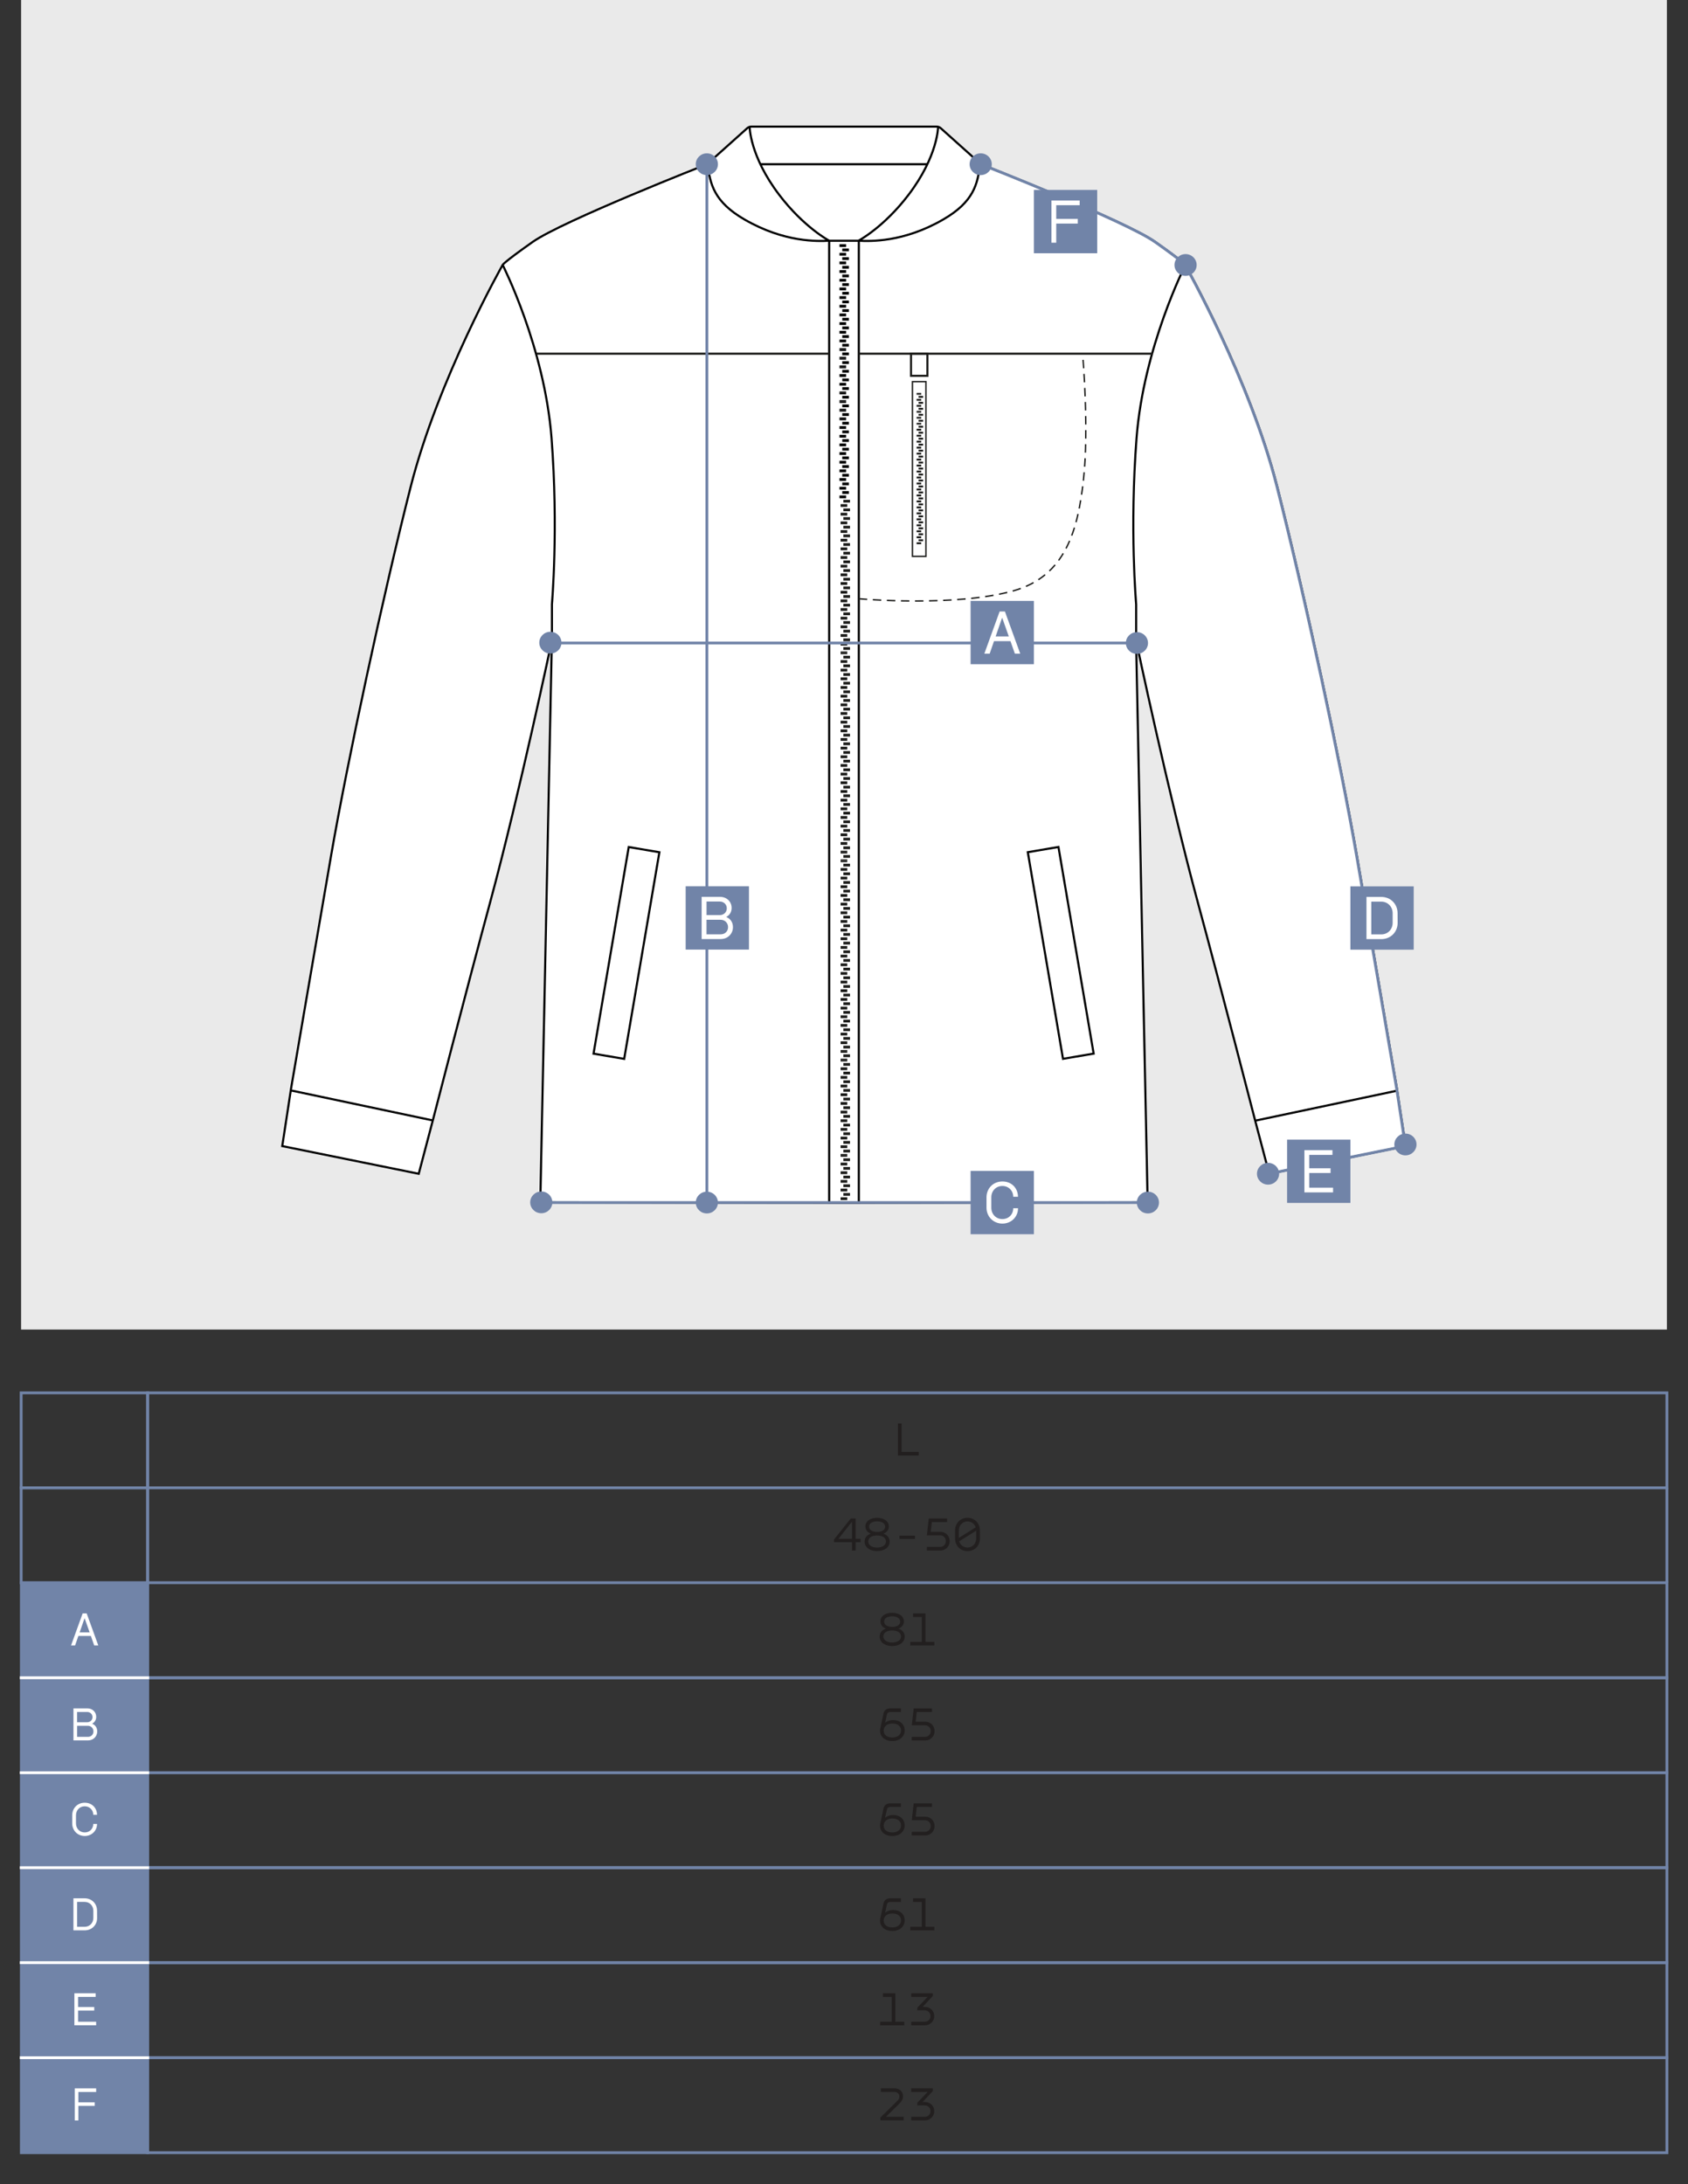 <?xml version="1.0" encoding="UTF-8"?> <svg xmlns="http://www.w3.org/2000/svg" id="_Слой_1" data-name="Слой_1" version="1.1" viewBox="0 0 600 776.25"><rect x="0" y="0" width="600" height="776.25" fill="#333333" stroke="none"/><defs><style> .st0 { fill: #221f1f; } .st1, .st2, .st3, .st4, .st5, .st6, .st7 { stroke-miterlimit: 10; } .st1, .st2, .st4, .st5, .st6 { fill: none; } .st1, .st2, .st7 { stroke-width: .75px; } .st1, .st3, .st6 { stroke: #1d1d1b; } .st2, .st7 { stroke: #000; } .st8, .st3, .st7 { fill: #fff; } .st3, .st6 { stroke-width: .5px; } .st4 { stroke: #fff; } .st5 { stroke: #7184a8; } .st6 { stroke-dasharray: 3 2; } .st9 { fill: #1d1d1b; } .st10 { fill: #7184a8; } .st11 { fill: #eaeaea; } </style></defs><rect class="st11" x="7.5" width="585" height="472.5"></rect><g><g><path class="st7" d="M496.53,386.83s-9.44-55.17-14.25-82.9c-5.79-33.43-18.44-92.29-28.24-130.83-9.79-38.55-32.71-78.93-32.71-78.93,0,0,0-.66-10.63-8.16-10.62-7.5-62.02-27.65-62.02-27.65l-14.3-12.81c-.39-.35-.91-.55-1.44-.55h-65.89c-.53,0-1.04.2-1.44.55l-14.3,12.81s-51.4,20.15-62.02,27.65c-10.63,7.5-10.63,8.16-10.63,8.16,0,0-22.92,40.38-32.71,78.93-9.79,38.54-22.45,97.4-28.24,130.83-4.81,27.73-14.25,82.9-14.25,82.9l-3.13,20.47,48.51,9.84,4.99-18.9s12.35-47.92,20.32-77.31c10.52-38.83,22.01-93.34,22.01-93.34l-4.11,199.71,107.93.21h.02l107.93-.21-4.11-199.71s11.49,54.52,22.01,93.34c7.97,29.39,20.32,77.31,20.32,77.31l4.99,18.9,48.51-9.84-3.13-20.47Z"></path><rect class="st2" x="294.73" y="85.56" width="10.54" height="341.94"></rect><g><polygon points="298.4 99.1 298.4 99.6 298.4 100.09 300.76 100.09 300.76 99.6 300.76 99.1 298.4 99.1"></polygon><rect x="299.39" y="100.64" width="2.36" height=".99"></rect><polygon points="298.4 102.18 298.4 102.67 298.4 103.17 300.76 103.17 300.76 102.67 300.76 102.18 298.4 102.18"></polygon><rect x="299.39" y="103.72" width="2.36" height=".99"></rect><polygon points="298.4 105.26 298.4 105.75 298.4 105.75 298.4 106.25 300.76 106.25 300.76 105.75 300.76 105.75 300.76 105.26 298.4 105.26"></polygon><rect x="299.39" y="106.8" width="2.36" height=".99"></rect><polygon points="298.4 108.34 298.4 108.83 298.4 109.33 300.76 109.33 300.76 108.83 300.76 108.34 298.4 108.34"></polygon><polygon points="298.4 89.86 298.4 90.36 298.4 90.85 300.76 90.85 300.76 90.36 300.76 89.86 298.4 89.86"></polygon><rect x="299.39" y="91.4" width="2.36" height=".99"></rect><polygon points="298.4 92.94 298.4 93.44 298.4 93.93 300.76 93.93 300.76 93.44 300.76 92.94 298.4 92.94"></polygon><rect x="299.39" y="94.48" width="2.36" height=".99"></rect><polygon points="298.4 96.02 298.4 96.52 298.4 96.52 298.4 97.01 300.76 97.01 300.76 96.52 300.76 96.52 300.76 96.02 298.4 96.02"></polygon><rect x="299.39" y="97.56" width="2.36" height=".99"></rect><polygon points="298.4 86.78 298.4 87.28 298.4 87.77 300.76 87.77 300.76 87.28 300.76 86.78 298.4 86.78"></polygon><rect x="299.39" y="88.32" width="2.36" height=".99"></rect><rect x="299.39" y="109.88" width="2.36" height=".99"></rect><polygon points="298.4 111.42 298.4 111.91 298.4 111.91 298.4 112.41 300.76 112.41 300.76 111.91 300.76 111.91 300.76 111.42 298.4 111.42"></polygon><rect x="299.39" y="112.96" width="2.36" height=".99"></rect><polygon points="298.4 114.5 298.4 114.99 298.4 115.49 300.76 115.49 300.76 114.99 300.76 114.5 298.4 114.5"></polygon><rect x="299.39" y="116.04" width="2.36" height=".99"></rect><polygon points="298.4 117.57 298.4 118.07 298.4 118.07 298.4 118.57 300.76 118.57 300.76 118.07 300.76 118.07 300.76 117.57 298.4 117.57"></polygon><rect x="299.39" y="119.12" width="2.36" height=".99"></rect><rect x="298.4" y="120.66" width="2.36" height=".5"></rect><rect x="298.4" y="121.15" width="2.36" height=".5"></rect><rect x="298.4" y="123.73" width="2.36" height=".5"></rect><rect x="299.39" y="122.2" width="2.36" height=".99"></rect><rect x="298.4" y="124.23" width="2.36" height=".5"></rect><rect x="298.4" y="126.81" width="2.36" height=".5"></rect><rect x="299.39" y="125.28" width="2.36" height=".99"></rect><rect x="298.4" y="127.31" width="2.36" height=".5"></rect><rect x="298.4" y="129.89" width="2.36" height=".5"></rect><rect x="299.39" y="128.36" width="2.36" height=".99"></rect><rect x="298.4" y="130.39" width="2.36" height=".5"></rect><rect x="298.4" y="132.97" width="2.36" height=".5"></rect><rect x="299.39" y="131.43" width="2.36" height=".99"></rect><rect x="298.4" y="133.47" width="2.36" height=".5"></rect><rect x="298.4" y="136.05" width="2.36" height=".5"></rect><rect x="299.39" y="134.51" width="2.36" height=".99"></rect><rect x="298.4" y="136.55" width="2.36" height=".5"></rect><rect x="298.4" y="139.13" width="2.36" height=".5"></rect><rect x="299.39" y="137.59" width="2.36" height=".99"></rect><rect x="298.4" y="139.63" width="2.36" height=".5"></rect><rect x="298.4" y="142.21" width="2.36" height=".5"></rect><rect x="299.39" y="140.67" width="2.36" height=".99"></rect><rect x="298.4" y="142.71" width="2.36" height=".5"></rect><rect x="298.4" y="145.29" width="2.36" height=".5"></rect><rect x="299.39" y="143.75" width="2.36" height=".99"></rect><rect x="298.4" y="145.78" width="2.36" height=".5"></rect><rect x="298.4" y="148.37" width="2.36" height=".5"></rect><rect x="299.39" y="146.83" width="2.36" height=".99"></rect><rect x="298.4" y="148.86" width="2.36" height=".5"></rect><rect x="298.4" y="151.45" width="2.36" height=".5"></rect><rect x="299.39" y="149.91" width="2.36" height=".99"></rect><rect x="298.4" y="151.94" width="2.36" height=".5"></rect><rect x="298.4" y="154.53" width="2.36" height=".5"></rect><rect x="299.39" y="152.99" width="2.36" height=".99"></rect><rect x="298.4" y="155.02" width="2.36" height=".5"></rect><rect x="299.39" y="156.07" width="2.36" height=".99"></rect><polygon points="298.4 157.61 298.4 158.1 298.4 158.1 298.4 158.6 300.76 158.6 300.76 158.1 300.76 158.1 300.76 157.61 298.4 157.61"></polygon><rect x="299.39" y="159.15" width="2.36" height=".99"></rect><polygon points="298.4 160.68 298.4 161.18 298.4 161.68 300.76 161.68 300.76 161.18 300.76 160.68 298.4 160.68"></polygon><rect x="299.39" y="162.22" width="2.36" height=".99"></rect><polygon points="298.4 163.76 298.4 164.26 298.4 164.26 298.4 164.76 300.76 164.76 300.76 164.26 300.76 164.26 300.76 163.76 298.4 163.76"></polygon><rect x="299.39" y="165.3" width="2.36" height=".99"></rect><polygon points="298.4 166.84 298.4 167.34 298.4 167.84 300.76 167.84 300.76 167.34 300.76 166.84 298.4 166.84"></polygon><rect x="299.39" y="168.39" width="2.36" height=".99"></rect><polygon points="298.4 169.92 298.4 170.42 298.4 170.92 300.76 170.92 300.76 170.42 300.76 169.92 298.4 169.92"></polygon><rect x="299.39" y="171.47" width="2.36" height=".99"></rect><polygon points="298.4 173 298.4 173.5 298.4 173.99 300.76 173.99 300.76 173.5 300.76 173 298.4 173"></polygon><rect x="299.39" y="174.54" width="2.36" height=".99"></rect><polygon points="298.4 176.08 298.4 176.58 298.4 177.07 300.76 177.07 300.76 176.58 300.76 176.08 298.4 176.08"></polygon></g><g><rect class="st9" x="299.78" y="177.62" width="2.36" height=".99"></rect><polygon class="st9" points="298.79 179.16 298.79 179.66 298.79 180.15 301.15 180.15 301.15 179.66 301.15 179.16 298.79 179.16"></polygon><rect class="st9" x="299.78" y="180.7" width="2.36" height=".99"></rect><polygon class="st9" points="298.79 182.24 298.79 182.74 298.79 182.74 298.79 183.23 301.15 183.23 301.15 182.74 301.15 182.74 301.15 182.24 298.79 182.24"></polygon><rect class="st9" x="299.78" y="183.78" width="2.36" height=".99"></rect><polygon class="st9" points="298.79 185.32 298.79 185.82 298.79 186.31 301.15 186.31 301.15 185.82 301.15 185.32 298.79 185.32"></polygon><rect class="st9" x="299.78" y="186.86" width="2.36" height=".99"></rect><polygon class="st9" points="298.79 188.4 298.79 188.9 298.79 188.9 298.79 189.39 301.15 189.39 301.15 188.9 301.15 188.9 301.15 188.4 298.79 188.4"></polygon><rect class="st9" x="299.78" y="189.94" width="2.36" height=".99"></rect><polygon class="st9" points="298.79 191.48 298.79 191.97 298.79 192.47 301.15 192.47 301.15 191.97 301.15 191.48 298.79 191.48"></polygon><rect class="st9" x="299.78" y="193.02" width="2.36" height=".99"></rect><polygon class="st9" points="298.79 194.56 298.79 195.05 298.79 195.05 298.79 195.55 301.15 195.55 301.15 195.05 301.15 195.05 301.15 194.56 298.79 194.56"></polygon><rect class="st9" x="299.78" y="196.1" width="2.36" height=".99"></rect><polygon class="st9" points="298.79 197.64 298.79 198.13 298.79 198.63 301.15 198.63 301.15 198.13 301.15 197.64 298.79 197.64"></polygon><rect class="st9" x="299.78" y="199.18" width="2.36" height=".99"></rect><polygon class="st9" points="298.79 200.72 298.79 201.21 298.79 201.71 301.15 201.71 301.15 201.21 301.15 200.72 298.79 200.72"></polygon><rect class="st9" x="299.78" y="202.26" width="2.36" height=".99"></rect><polygon class="st9" points="298.79 203.8 298.79 204.29 298.79 204.79 301.15 204.79 301.15 204.29 301.15 203.8 298.79 203.8"></polygon><rect class="st9" x="299.78" y="205.34" width="2.36" height=".99"></rect><polygon class="st9" points="298.79 206.88 298.79 207.37 298.79 207.87 301.15 207.87 301.15 207.37 301.15 206.88 298.79 206.88"></polygon><rect class="st9" x="299.78" y="208.42" width="2.36" height=".99"></rect><polygon class="st9" points="298.79 209.96 298.79 210.45 298.79 210.45 298.79 210.95 301.15 210.95 301.15 210.45 301.15 210.45 301.15 209.96 298.79 209.96"></polygon><rect class="st9" x="299.78" y="211.5" width="2.36" height=".99"></rect><polygon class="st9" points="298.79 213.03 298.79 213.53 298.79 214.03 301.15 214.03 301.15 213.53 301.15 213.03 298.79 213.03"></polygon><polygon class="st9" points="298.79 216.11 298.79 216.61 298.79 217.11 301.15 217.11 301.15 216.61 301.15 216.11 298.79 216.11"></polygon><polygon class="st9" points="298.79 219.19 298.79 219.69 298.79 220.19 301.15 220.19 301.15 219.69 301.15 219.19 298.79 219.19"></polygon><rect class="st9" x="299.78" y="214.57" width="2.36" height=".99"></rect><rect class="st9" x="299.78" y="217.65" width="2.36" height=".99"></rect><rect class="st9" x="299.78" y="220.73" width="2.36" height=".99"></rect><polygon class="st9" points="298.79 222.27 298.79 222.77 298.79 223.26 301.15 223.26 301.15 222.77 301.15 222.27 298.79 222.27"></polygon><rect class="st9" x="299.78" y="223.81" width="2.36" height=".99"></rect><polygon class="st9" points="298.79 225.35 298.79 225.85 298.79 226.34 301.15 226.34 301.15 225.85 301.15 225.35 298.79 225.35"></polygon><rect class="st9" x="298.79" y="228.43" width="2.36" height=".5"></rect><rect class="st9" x="299.78" y="226.89" width="2.36" height=".99"></rect><rect class="st9" x="298.79" y="228.93" width="2.36" height=".5"></rect><rect class="st9" x="298.79" y="231.51" width="2.36" height=".5"></rect><rect class="st9" x="299.78" y="229.97" width="2.36" height=".99"></rect><rect class="st9" x="298.79" y="232" width="2.36" height=".5"></rect><rect class="st9" x="299.78" y="233.05" width="2.36" height=".99"></rect><polygon class="st9" points="298.79 234.59 298.79 235.08 298.79 235.08 298.79 235.58 301.15 235.58 301.15 235.08 301.15 235.08 301.15 234.59 298.79 234.59"></polygon><rect class="st9" x="299.78" y="236.13" width="2.36" height=".99"></rect><polygon class="st9" points="298.79 237.67 298.79 238.16 298.79 238.66 301.15 238.66 301.15 238.16 301.15 237.67 298.79 237.67"></polygon><rect class="st9" x="299.78" y="239.21" width="2.36" height=".99"></rect><polygon class="st9" points="298.79 240.75 298.79 241.24 298.79 241.24 298.79 241.74 301.15 241.74 301.15 241.24 301.15 241.24 301.15 240.75 298.79 240.75"></polygon><rect class="st9" x="299.78" y="242.29" width="2.36" height=".99"></rect><polygon class="st9" points="298.79 243.83 298.79 244.32 298.79 244.82 301.15 244.82 301.15 244.32 301.15 243.83 298.79 243.83"></polygon><rect class="st9" x="299.78" y="245.37" width="2.36" height=".99"></rect><polygon class="st9" points="298.79 246.91 298.79 247.4 298.79 247.9 301.15 247.9 301.15 247.4 301.15 246.91 298.79 246.91"></polygon><rect class="st9" x="299.78" y="248.45" width="2.36" height=".99"></rect><polygon class="st9" points="298.79 249.99 298.79 250.48 298.79 250.98 301.15 250.98 301.15 250.48 301.15 249.99 298.79 249.99"></polygon><rect class="st9" x="299.78" y="251.53" width="2.36" height=".99"></rect><polygon class="st9" points="298.79 253.06 298.79 253.56 298.79 254.06 301.15 254.06 301.15 253.56 301.15 253.06 298.79 253.06"></polygon></g><g><rect class="st9" x="299.78" y="254.61" width="2.36" height=".99"></rect><polygon class="st9" points="298.79 256.14 298.79 256.64 298.79 256.64 298.79 257.14 301.15 257.14 301.15 256.64 301.15 256.64 301.15 256.14 298.79 256.14"></polygon><rect class="st9" x="299.78" y="257.69" width="2.36" height=".99"></rect><polygon class="st9" points="298.79 259.22 298.79 259.72 298.79 260.22 301.15 260.22 301.15 259.72 301.15 259.22 298.79 259.22"></polygon><rect class="st9" x="299.78" y="260.77" width="2.36" height=".99"></rect><polygon class="st9" points="298.79 262.3 298.79 262.8 298.79 262.8 298.79 263.29 301.15 263.29 301.15 262.8 301.15 262.8 301.15 262.3 298.79 262.3"></polygon><rect class="st9" x="299.78" y="263.84" width="2.36" height=".99"></rect><polygon class="st9" points="298.79 265.38 298.79 265.88 298.79 266.37 301.15 266.37 301.15 265.88 301.15 265.38 298.79 265.38"></polygon><rect class="st9" x="299.78" y="266.92" width="2.36" height=".99"></rect><polygon class="st9" points="298.79 268.46 298.79 268.96 298.79 268.96 298.79 269.45 301.15 269.45 301.15 268.96 301.15 268.96 301.15 268.46 298.79 268.46"></polygon><rect class="st9" x="299.78" y="270" width="2.36" height=".99"></rect><polygon class="st9" points="298.79 271.54 298.79 272.04 298.79 272.53 301.15 272.53 301.15 272.04 301.15 271.54 298.79 271.54"></polygon><rect class="st9" x="299.78" y="273.08" width="2.36" height=".99"></rect><polygon class="st9" points="298.79 274.62 298.79 275.12 298.79 275.61 301.15 275.61 301.15 275.12 301.15 274.62 298.79 274.62"></polygon><rect class="st9" x="299.78" y="276.16" width="2.36" height=".99"></rect><polygon class="st9" points="298.79 277.7 298.79 278.2 298.79 278.69 301.15 278.69 301.15 278.2 301.15 277.7 298.79 277.7"></polygon><rect class="st9" x="299.78" y="279.24" width="2.36" height=".99"></rect><polygon class="st9" points="298.79 280.78 298.79 281.28 298.79 281.77 301.15 281.77 301.15 281.28 301.15 280.78 298.79 280.78"></polygon><rect class="st9" x="299.78" y="282.32" width="2.36" height=".99"></rect><polygon class="st9" points="298.79 283.86 298.79 284.35 298.79 284.35 298.79 284.85 301.15 284.85 301.15 284.35 301.15 284.35 301.15 283.86 298.79 283.86"></polygon><rect class="st9" x="299.78" y="285.4" width="2.36" height=".99"></rect><polygon class="st9" points="298.79 286.94 298.79 287.43 298.79 287.93 301.15 287.93 301.15 287.43 301.15 286.94 298.79 286.94"></polygon><polygon class="st9" points="298.79 290.02 298.79 290.51 298.79 291.01 301.15 291.01 301.15 290.51 301.15 290.02 298.79 290.02"></polygon><polygon class="st9" points="298.79 293.1 298.79 293.59 298.79 294.09 301.15 294.09 301.15 293.59 301.15 293.1 298.79 293.1"></polygon><rect class="st9" x="299.78" y="288.48" width="2.36" height=".99"></rect><rect class="st9" x="299.78" y="291.56" width="2.36" height=".99"></rect><rect class="st9" x="299.78" y="294.64" width="2.36" height=".99"></rect><polygon class="st9" points="298.79 296.17 298.79 296.67 298.79 297.17 301.15 297.17 301.15 296.67 301.15 296.17 298.79 296.17"></polygon><rect class="st9" x="299.78" y="297.72" width="2.36" height=".99"></rect><polygon class="st9" points="298.79 299.25 298.79 299.75 298.79 300.25 301.15 300.25 301.15 299.75 301.15 299.25 298.79 299.25"></polygon><rect class="st9" x="298.79" y="302.33" width="2.36" height=".5"></rect><rect class="st9" x="299.78" y="300.8" width="2.36" height=".99"></rect><rect class="st9" x="298.79" y="302.83" width="2.36" height=".5"></rect><rect class="st9" x="298.79" y="305.41" width="2.36" height=".5"></rect><rect class="st9" x="299.78" y="303.87" width="2.36" height=".99"></rect><rect class="st9" x="298.79" y="305.91" width="2.36" height=".5"></rect><rect class="st9" x="299.78" y="306.95" width="2.36" height=".99"></rect><polygon class="st9" points="298.79 308.49 298.79 308.99 298.79 308.99 298.79 309.48 301.15 309.48 301.15 308.99 301.15 308.99 301.15 308.49 298.79 308.49"></polygon><rect class="st9" x="299.78" y="310.03" width="2.36" height=".99"></rect><polygon class="st9" points="298.79 311.57 298.79 312.07 298.79 312.56 301.15 312.56 301.15 312.07 301.15 311.57 298.79 311.57"></polygon><rect class="st9" x="299.78" y="313.11" width="2.36" height=".99"></rect><polygon class="st9" points="298.79 314.65 298.79 315.15 298.79 315.15 298.79 315.64 301.15 315.64 301.15 315.15 301.15 315.15 301.15 314.65 298.79 314.65"></polygon><rect class="st9" x="299.78" y="316.19" width="2.36" height=".99"></rect><polygon class="st9" points="298.79 317.73 298.79 318.23 298.79 318.72 301.15 318.72 301.15 318.23 301.15 317.73 298.79 317.73"></polygon><rect class="st9" x="299.78" y="319.27" width="2.36" height=".99"></rect><polygon class="st9" points="298.79 320.81 298.79 321.31 298.79 321.8 301.15 321.8 301.15 321.31 301.15 320.81 298.79 320.81"></polygon><rect class="st9" x="299.78" y="322.35" width="2.36" height=".99"></rect><polygon class="st9" points="298.79 323.89 298.79 324.38 298.79 324.88 301.15 324.88 301.15 324.38 301.15 323.89 298.79 323.89"></polygon><rect class="st9" x="299.78" y="325.43" width="2.36" height=".99"></rect><polygon class="st9" points="298.79 326.97 298.79 327.46 298.79 327.96 301.15 327.96 301.15 327.46 301.15 326.97 298.79 326.97"></polygon></g><g><rect class="st9" x="299.78" y="328.51" width="2.36" height=".99"></rect><polygon class="st9" points="298.79 330.05 298.79 330.54 298.79 331.04 301.15 331.04 301.15 330.54 301.15 330.05 298.79 330.05"></polygon><rect class="st9" x="299.78" y="331.59" width="2.36" height=".99"></rect><polygon class="st9" points="298.79 333.13 298.79 333.62 298.79 333.62 298.79 334.12 301.15 334.12 301.15 333.62 301.15 333.62 301.15 333.13 298.79 333.13"></polygon><rect class="st9" x="299.78" y="334.67" width="2.36" height=".99"></rect><polygon class="st9" points="298.79 336.21 298.79 336.7 298.79 337.2 301.15 337.2 301.15 336.7 301.15 336.21 298.79 336.21"></polygon><rect class="st9" x="299.78" y="337.75" width="2.36" height=".99"></rect><polygon class="st9" points="298.79 339.29 298.79 339.78 298.79 339.78 298.79 340.28 301.15 340.28 301.15 339.78 301.15 339.78 301.15 339.29 298.79 339.29"></polygon><rect class="st9" x="299.78" y="340.83" width="2.36" height=".99"></rect><polygon class="st9" points="298.79 342.37 298.79 342.86 298.79 343.36 301.15 343.36 301.15 342.86 301.15 342.37 298.79 342.37"></polygon><rect class="st9" x="299.78" y="343.91" width="2.36" height=".99"></rect><polygon class="st9" points="298.79 345.44 298.79 345.94 298.79 346.44 301.15 346.44 301.15 345.94 301.15 345.44 298.79 345.44"></polygon><rect class="st9" x="299.78" y="346.99" width="2.36" height=".99"></rect><polygon class="st9" points="298.79 348.52 298.79 349.02 298.79 349.52 301.15 349.52 301.15 349.02 301.15 348.52 298.79 348.52"></polygon><rect class="st9" x="299.78" y="350.07" width="2.36" height=".99"></rect><polygon class="st9" points="298.79 351.6 298.79 352.1 298.79 352.6 301.15 352.6 301.15 352.1 301.15 351.6 298.79 351.6"></polygon><rect class="st9" x="299.78" y="353.14" width="2.36" height=".99"></rect><polygon class="st9" points="298.79 354.68 298.79 355.18 298.79 355.18 298.79 355.67 301.15 355.67 301.15 355.18 301.15 355.18 301.15 354.68 298.79 354.68"></polygon><rect class="st9" x="299.78" y="356.22" width="2.36" height=".99"></rect><polygon class="st9" points="298.79 357.76 298.79 358.26 298.79 358.75 301.15 358.75 301.15 358.26 301.15 357.76 298.79 357.76"></polygon><polygon class="st9" points="298.79 360.84 298.79 361.34 298.79 361.83 301.15 361.83 301.15 361.34 301.15 360.84 298.79 360.84"></polygon><polygon class="st9" points="298.79 363.92 298.79 364.42 298.79 364.91 301.15 364.91 301.15 364.42 301.15 363.92 298.79 363.92"></polygon><rect class="st9" x="299.78" y="359.3" width="2.36" height=".99"></rect><rect class="st9" x="299.78" y="362.38" width="2.36" height=".99"></rect><rect class="st9" x="299.78" y="365.46" width="2.36" height=".99"></rect><polygon class="st9" points="298.79 367 298.79 367.49 298.79 367.99 301.15 367.99 301.15 367.49 301.15 367 298.79 367"></polygon><rect class="st9" x="299.78" y="368.54" width="2.36" height=".99"></rect><polygon class="st9" points="298.79 370.08 298.79 370.57 298.79 371.07 301.15 371.07 301.15 370.57 301.15 370.08 298.79 370.08"></polygon><rect class="st9" x="298.79" y="373.16" width="2.36" height=".5"></rect><rect class="st9" x="299.78" y="371.62" width="2.36" height=".99"></rect><rect class="st9" x="298.79" y="373.65" width="2.36" height=".5"></rect><rect class="st9" x="298.79" y="376.24" width="2.36" height=".5"></rect><rect class="st9" x="299.78" y="374.7" width="2.36" height=".99"></rect><rect class="st9" x="298.79" y="376.73" width="2.36" height=".5"></rect><rect class="st9" x="299.78" y="377.78" width="2.36" height=".99"></rect><polygon class="st9" points="298.79 379.32 298.79 379.81 298.79 379.81 298.79 380.31 301.15 380.31 301.15 379.81 301.15 379.81 301.15 379.32 298.79 379.32"></polygon><rect class="st9" x="299.78" y="380.86" width="2.36" height=".99"></rect><polygon class="st9" points="298.79 382.39 298.79 382.89 298.79 383.39 301.15 383.39 301.15 382.89 301.15 382.39 298.79 382.39"></polygon><rect class="st9" x="299.78" y="383.93" width="2.36" height=".99"></rect><polygon class="st9" points="298.79 385.47 298.79 385.97 298.79 385.97 298.79 386.47 301.15 386.47 301.15 385.97 301.15 385.97 301.15 385.47 298.79 385.47"></polygon><rect class="st9" x="299.78" y="387.01" width="2.36" height=".99"></rect><polygon class="st9" points="298.79 388.55 298.79 389.05 298.79 389.55 301.15 389.55 301.15 389.05 301.15 388.55 298.79 388.55"></polygon><rect class="st9" x="299.78" y="390.1" width="2.36" height=".99"></rect><polygon class="st9" points="298.79 391.63 298.79 392.13 298.79 392.63 301.15 392.63 301.15 392.13 301.15 391.63 298.79 391.63"></polygon><rect class="st9" x="299.78" y="393.18" width="2.36" height=".99"></rect><polygon class="st9" points="298.79 394.71 298.79 395.21 298.79 395.71 301.15 395.71 301.15 395.21 301.15 394.71 298.79 394.71"></polygon><rect class="st9" x="299.78" y="396.25" width="2.36" height=".99"></rect><polygon class="st9" points="298.79 397.79 298.79 398.29 298.79 398.78 301.15 398.78 301.15 398.29 301.15 397.79 298.79 397.79"></polygon><rect class="st9" x="299.78" y="399.33" width="2.36" height=".99"></rect><polygon class="st9" points="298.79 400.87 298.79 401.37 298.79 401.86 301.15 401.86 301.15 401.37 301.15 400.87 298.79 400.87"></polygon><rect class="st9" x="299.78" y="402.41" width="2.36" height=".99"></rect><polygon class="st9" points="298.79 403.95 298.79 404.44 298.79 404.94 301.15 404.94 301.15 404.44 301.15 403.95 298.79 403.95"></polygon><rect class="st9" x="298.79" y="407.03" width="2.36" height=".5"></rect><rect class="st9" x="299.78" y="405.49" width="2.36" height=".99"></rect><rect class="st9" x="298.79" y="407.52" width="2.36" height=".5"></rect><rect class="st9" x="298.79" y="410.11" width="2.36" height=".5"></rect><rect class="st9" x="299.78" y="408.57" width="2.36" height=".99"></rect><rect class="st9" x="298.79" y="410.6" width="2.36" height=".5"></rect><rect class="st9" x="299.78" y="411.65" width="2.36" height=".99"></rect><polygon class="st9" points="298.79 413.19 298.79 413.68 298.79 413.68 298.79 414.18 301.15 414.18 301.15 413.68 301.15 413.68 301.15 413.19 298.79 413.19"></polygon><rect class="st9" x="299.78" y="414.73" width="2.36" height=".99"></rect><polygon class="st9" points="298.79 416.27 298.79 416.76 298.79 417.26 301.15 417.26 301.15 416.76 301.15 416.27 298.79 416.27"></polygon><rect class="st9" x="299.78" y="417.81" width="2.36" height=".99"></rect><polygon class="st9" points="298.79 419.34 298.79 419.84 298.79 419.84 298.79 420.34 301.15 420.34 301.15 419.84 301.15 419.84 301.15 419.34 298.79 419.34"></polygon><rect class="st9" x="299.78" y="420.89" width="2.36" height=".99"></rect><polygon class="st9" points="298.79 422.43 298.79 422.92 298.79 423.42 301.15 423.42 301.15 422.92 301.15 422.43 298.79 422.43"></polygon><rect class="st9" x="299.78" y="423.97" width="2.36" height=".99"></rect><polygon class="st9" points="298.79 425.5 298.79 426 298.79 426.5 301.15 426.5 301.15 426 301.15 425.5 298.79 425.5"></polygon></g><rect class="st3" x="324.33" y="135.64" width="4.8" height="62.08"></rect><g><rect class="st9" x="325.81" y="139.63" width="1.63" height=".34"></rect><rect class="st9" x="325.81" y="139.98" width="1.63" height=".34"></rect><rect class="st9" x="325.81" y="141.76" width="1.63" height=".34"></rect><rect class="st9" x="326.5" y="140.7" width="1.63" height=".68"></rect><rect class="st9" x="325.81" y="142.1" width="1.63" height=".34"></rect><rect class="st9" x="325.81" y="143.88" width="1.63" height=".34"></rect><rect class="st9" x="326.5" y="142.82" width="1.63" height=".68"></rect><rect class="st9" x="325.81" y="144.22" width="1.63" height=".34"></rect><rect class="st9" x="325.81" y="146" width="1.63" height=".34"></rect><rect class="st9" x="326.5" y="144.94" width="1.63" height=".68"></rect><rect class="st9" x="325.81" y="146.35" width="1.63" height=".34"></rect><rect class="st9" x="325.81" y="148.13" width="1.63" height=".34"></rect><rect class="st9" x="326.5" y="147.07" width="1.63" height=".68"></rect><rect class="st9" x="325.81" y="148.47" width="1.63" height=".34"></rect><rect class="st9" x="325.81" y="150.25" width="1.63" height=".34"></rect><rect class="st9" x="326.5" y="149.19" width="1.63" height=".68"></rect><rect class="st9" x="325.81" y="150.59" width="1.63" height=".34"></rect><rect class="st9" x="326.5" y="151.31" width="1.63" height=".68"></rect><polygon class="st9" points="325.81 152.37 325.81 152.72 325.81 153.06 327.44 153.06 327.44 152.72 327.44 152.37 325.81 152.37"></polygon><rect class="st9" x="326.5" y="153.44" width="1.63" height=".68"></rect><polygon class="st9" points="325.81 154.5 325.81 154.84 325.81 155.18 327.44 155.18 327.44 154.84 327.44 154.5 325.81 154.5"></polygon><rect class="st9" x="326.5" y="155.56" width="1.63" height=".68"></rect><polygon class="st9" points="325.81 156.62 325.81 156.96 325.81 157.3 327.44 157.3 327.44 156.96 327.44 156.62 325.81 156.62"></polygon><rect class="st9" x="326.5" y="157.68" width="1.63" height=".68"></rect><polygon class="st9" points="325.81 158.74 325.81 159.09 325.81 159.43 327.44 159.43 327.44 159.09 327.44 158.74 325.81 158.74"></polygon><rect class="st9" x="326.5" y="159.81" width="1.63" height=".68"></rect><polygon class="st9" points="325.81 160.87 325.81 161.21 325.81 161.55 327.44 161.55 327.44 161.21 327.44 160.87 325.81 160.87"></polygon><rect class="st9" x="326.5" y="161.93" width="1.63" height=".68"></rect><polygon class="st9" points="325.81 162.99 325.81 163.33 325.81 163.67 327.44 163.67 327.44 163.33 327.44 162.99 325.81 162.99"></polygon><rect class="st9" x="326.5" y="164.05" width="1.63" height=".68"></rect><polygon class="st9" points="325.81 165.11 325.81 165.46 325.81 165.8 327.44 165.8 327.44 165.46 327.44 165.11 325.81 165.11"></polygon><rect class="st9" x="326.5" y="166.18" width="1.63" height=".68"></rect><rect class="st9" x="326.5" y="168.3" width="1.63" height=".68"></rect><rect class="st9" x="326.5" y="170.42" width="1.63" height=".68"></rect><polygon class="st9" points="325.81 171.48 325.81 171.82 325.81 172.17 327.44 172.17 327.44 171.82 327.44 171.48 325.81 171.48"></polygon><polygon class="st9" points="325.81 169.36 325.81 169.7 325.81 170.04 327.44 170.04 327.44 169.7 327.44 169.36 325.81 169.36"></polygon><polygon class="st9" points="325.81 167.24 325.81 167.58 325.81 167.92 327.44 167.92 327.44 167.58 327.44 167.24 325.81 167.24"></polygon><rect class="st9" x="326.5" y="172.55" width="1.63" height=".68"></rect><polygon class="st9" points="325.81 173.61 325.81 173.95 325.81 174.29 327.44 174.29 327.44 173.95 327.44 173.61 325.81 173.61"></polygon><rect class="st9" x="326.5" y="174.67" width="1.63" height=".68"></rect><polygon class="st9" points="325.81 175.73 325.81 176.07 325.81 176.07 325.81 176.41 327.44 176.41 327.44 176.07 327.44 176.07 327.44 175.73 325.81 175.73"></polygon><rect class="st9" x="326.5" y="176.79" width="1.63" height=".68"></rect><polygon class="st9" points="325.81 177.85 325.81 178.19 325.81 178.54 327.44 178.54 327.44 178.19 327.44 177.85 325.81 177.85"></polygon><rect class="st9" x="326.5" y="178.91" width="1.63" height=".68"></rect><polygon class="st9" points="325.81 179.98 325.81 180.32 325.81 180.66 327.44 180.66 327.44 180.32 327.44 179.98 325.81 179.98"></polygon><rect class="st9" x="326.5" y="181.04" width="1.63" height=".68"></rect><polygon class="st9" points="325.81 182.1 325.81 182.44 325.81 182.78 327.44 182.78 327.44 182.44 327.44 182.1 325.81 182.1"></polygon><rect class="st9" x="326.5" y="183.16" width="1.63" height=".68"></rect><polygon class="st9" points="325.81 184.22 325.81 184.56 325.81 184.56 325.81 184.91 327.44 184.91 327.44 184.56 327.44 184.56 327.44 184.22 325.81 184.22"></polygon><rect class="st9" x="326.5" y="185.28" width="1.63" height=".68"></rect><polygon class="st9" points="325.81 186.35 325.81 186.69 325.81 187.03 327.44 187.03 327.44 186.69 327.44 186.35 325.81 186.35"></polygon><rect class="st9" x="326.5" y="187.41" width="1.63" height=".68"></rect><polygon class="st9" points="325.81 188.47 325.81 188.81 325.81 189.15 327.44 189.15 327.44 188.81 327.44 188.47 325.81 188.47"></polygon><rect class="st9" x="326.5" y="189.53" width="1.63" height=".68"></rect><polygon class="st9" points="325.81 190.59 325.81 190.93 325.81 191.28 327.44 191.28 327.44 190.93 327.44 190.59 325.81 190.59"></polygon><rect class="st9" x="326.5" y="191.66" width="1.63" height=".68"></rect><polygon class="st9" points="325.81 192.72 325.81 193.06 325.81 193.4 327.44 193.4 327.44 193.06 327.44 192.72 325.81 192.72"></polygon></g><path class="st2" d="M178.68,94.17s14.86,29.18,17.36,61.48c2.5,32.3.14,59.11.14,59.11v12.82"></path><path class="st2" d="M421.35,94.17s-14.86,29.18-17.36,61.48c-2.5,32.3-.14,59.11-.14,59.11v12.82"></path><line class="st1" x1="190.72" y1="125.7" x2="294.73" y2="125.7"></line><line class="st1" x1="305.26" y1="125.7" x2="409.71" y2="125.7"></line><rect class="st1" x="323.82" y="125.7" width="5.83" height="7.86"></rect><line class="st2" x1="103.69" y1="387.58" x2="154.05" y2="398.23"></line><line class="st2" x1="496.73" y1="387.58" x2="446.36" y2="398.23"></line><path class="st6" d="M305.26,212.78s33.99,3.08,55.02-2.83c18.6-5.23,22.86-21.84,24.82-39.25,2.06-18.28-.27-44.75-.27-44.75"></path><path class="st2" d="M266.45,45s0,10.41,10.51,24.23c8.8,11.57,17.78,16.32,17.78,16.32-4.01.2-15.9.68-30.13-7.56-10.74-6.22-12.23-12.51-13.07-19.64"></path><path class="st2" d="M333.45,45s0,10.41-10.51,24.23c-8.8,11.57-17.78,16.32-17.78,16.32,4.01.2,15.9.68,30.13-7.56,10.74-6.22,12.23-12.51,13.07-19.64"></path><rect class="st2" x="217.14" y="301.42" width="11.05" height="74.49" transform="translate(60.06 -32.59) rotate(9.67)"></rect><rect class="st2" x="371.5" y="301.42" width="11.05" height="74.49" transform="translate(805.59 609.17) rotate(170.33)"></rect><line class="st2" x1="270.19" y1="58.36" x2="329.72" y2="58.36"></line></g><path class="st5" d="M451.05,417.13l48.51-9.84-3.13-20.47s-9.44-55.17-14.25-82.9c-5.79-33.43-18.44-92.29-28.24-130.83-9.79-38.55-32.71-78.93-32.71-78.93,0,0,0-.66-10.63-8.16-10.62-7.5-62.02-27.65-62.02-27.65"></path><line class="st5" x1="195.28" y1="228.52" x2="404.12" y2="228.52"></line><line class="st5" x1="251.25" y1="426.2" x2="251.25" y2="58.16"></line><line class="st5" x1="192.21" y1="427.37" x2="408.02" y2="427.37"></line></g><ellipse class="st10" cx="404.12" cy="228.52" rx="3.94" ry="3.87"></ellipse><ellipse class="st10" cx="195.63" cy="228.39" rx="3.94" ry="3.87"></ellipse><ellipse class="st10" cx="348.59" cy="58.36" rx="3.94" ry="3.87"></ellipse><ellipse class="st10" cx="421.41" cy="94.17" rx="3.94" ry="3.87"></ellipse><ellipse class="st10" cx="251.25" cy="58.36" rx="3.94" ry="3.87"></ellipse><ellipse class="st10" cx="251.25" cy="427.37" rx="3.94" ry="3.87"></ellipse><ellipse class="st10" cx="192.4" cy="427.3" rx="3.94" ry="3.87"></ellipse><ellipse class="st10" cx="408.02" cy="427.37" rx="3.94" ry="3.87"></ellipse><ellipse class="st10" cx="450.73" cy="417.13" rx="3.94" ry="3.87"></ellipse><ellipse class="st10" cx="499.56" cy="406.73" rx="3.94" ry="3.87"></ellipse><g><rect class="st10" x="457.5" y="405" width="22.5" height="22.5"></rect><path class="st8" d="M463.66,408.75h9.96v1.68h-8.24v4.75h7.57v1.68h-7.57v5.22h8.46v1.68h-10.19v-15Z"></path></g><g><rect class="st10" x="480" y="315" width="22.5" height="22.5"></rect><path class="st8" d="M496.77,324.55l.02,3.4c.02,3.22-2.42,5.8-5.82,5.8h-5.26v-15h5.26c3.4,0,5.8,2.57,5.8,5.8ZM487.43,320.43v11.64h3.54c2.4,0,4.05-1.86,4.05-4.12v-3.4c0-2.24-1.66-4.12-4.05-4.12h-3.54Z"></path></g><g><rect class="st10" x="345" y="213.55" width="22.5" height="22.5"></rect><path class="st8" d="M359.16,227.85h-5.84l-1.54,4.46h-1.9l5.44-15h1.88l5.44,15h-1.9l-1.57-4.46ZM358.58,226.19l-2.31-6.54h-.11l-2.26,6.54h4.68Z"></path></g><g><rect class="st10" x="367.5" y="67.5" width="22.5" height="22.5"></rect><path class="st8" d="M373.74,71.25h10.03v1.68h-8.33v4.86h7.66v1.66h-7.66v6.81h-1.7v-15Z"></path></g><g><rect class="st10" x="243.72" y="314.97" width="22.5" height="22.5"></rect><path class="st8" d="M255.92,318.72c2.31,0,4.14,1.61,4.14,3.96,0,1.37-.65,2.51-1.86,3.16v.07c1.48.6,2.33,1.93,2.33,3.58,0,2.37-1.84,4.23-4.32,4.23h-6.81v-15h6.52ZM255.86,325.21c1.41,0,2.48-1.03,2.48-2.4,0-1.43-1.12-2.42-2.48-2.42h-4.72v4.81h4.72ZM256.21,332.04c1.48,0,2.58-1.07,2.58-2.55s-1.14-2.62-2.64-2.62h-5.02v5.17h5.08Z"></path></g><g><rect class="st10" x="345" y="416.12" width="22.5" height="22.5"></rect><path class="st8" d="M350.65,429.2v-3.66c0-3.25,2.41-5.67,5.65-5.67s5.52,2.31,5.54,5.45h-1.68c-.02-2.22-1.7-3.84-3.86-3.84-2.26,0-3.94,1.72-3.94,4.05v3.66c0,2.33,1.68,4.05,3.94,4.05s3.84-1.68,3.86-3.84h1.7c0,3.08-2.41,5.45-5.56,5.45s-5.65-2.41-5.65-5.67Z"></path></g><rect class="st10" x="7.59" y="562.5" width="44.91" height="202.53"></rect><polygon class="st5" points="37.5 562.5 22.55 562.5 7.59 562.5 7.59 630.01 7.59 697.52 7.59 765.03 22.55 765.03 37.5 765.03 52.46 765.03 52.46 697.52 52.46 630.01 52.46 562.5 37.5 562.5"></polygon><path class="st8" d="M26.44,708.38h7.56v1.28h-6.25v3.6h5.75v1.27h-5.75v3.96h6.42v1.27h-7.73v-11.39Z"></path><path class="st8" d="M26.56,742.17h7.62v1.28h-6.32v3.69h5.81v1.26h-5.81v5.17h-1.29v-11.39Z"></path><g><path class="st0" d="M318.25,718.5h3.16v1.27h-8.57v-1.27h4.11v-8.84h-3.13v-1.28h4.42v10.11Z"></path><path class="st0" d="M327.92,713.24h.85c1.89,0,3.31,1.39,3.31,3.23s-1.44,3.3-3.33,3.3h-4.86v-1.27h4.81c1.16,0,2.06-.88,2.06-2.02s-.9-2.04-2.06-2.04h-2.65v-.94l3.67-3.84h-5.83v-1.28h7.68v.97l-3.65,3.89Z"></path></g><path class="st0" d="M320.47,505.88v10.11h6.09v1.27h-7.39v-11.39h1.31Z"></path><g><path class="st0" d="M304.15,546.86h1.75v1.21h-1.75v2.96h-1.31v-2.96h-6.41v-.92l5.98-7.51h1.73v7.22ZM302.84,546.86v-6.07l-4.81,6.07h4.81Z"></path><path class="st0" d="M309.51,545.06v-.03c-1.22-.46-1.9-1.41-1.9-2.55,0-1.96,1.84-3.06,4.15-3.06s4.18,1.09,4.18,3.06c0,1.14-.68,2.09-1.92,2.55v.03c1.36.44,2.21,1.44,2.21,2.8,0,2.12-1.99,3.37-4.47,3.37s-4.44-1.26-4.44-3.37c0-1.29.78-2.33,2.19-2.8ZM311.75,549.97c1.8,0,3.16-.78,3.16-2.16s-1.38-2.12-3.16-2.12-3.13.75-3.13,2.12,1.39,2.16,3.13,2.16ZM311.77,544.43c1.6,0,2.86-.65,2.86-1.87s-1.22-1.89-2.87-1.89-2.84.66-2.84,1.89,1.26,1.85,2.86,1.87Z"></path><path class="st0" d="M325.23,545.75v1.17h-5.51v-1.17h5.51Z"></path><path class="st0" d="M336.64,540.91h-5.42l-.39,3.47h3.33c2.16,0,3.4,1.58,3.4,3.32s-1.26,3.33-3.4,3.33h-4.73v-1.27h4.69c1.28,0,2.06-.95,2.07-2.06.02-1.09-.77-2.07-2.07-2.07h-4.67l.68-5.98h6.51v1.28Z"></path><path class="st0" d="M343.9,551.24c-2.53,0-4.42-1.9-4.42-4.47v-2.89c0-2.57,1.89-4.47,4.42-4.47s4.4,1.9,4.4,4.47l.02,2.89c.02,2.57-1.89,4.47-4.42,4.47ZM346.81,542.8c-.41-1.26-1.53-2.11-2.91-2.11-1.75,0-3.08,1.36-3.08,3.2v2.65l5.98-3.74ZM343.9,549.97c1.75,0,3.08-1.36,3.08-3.2v-2.79l-6.02,3.77c.37,1.31,1.51,2.21,2.94,2.21Z"></path></g><g><path class="st0" d="M312.93,647.9l1.12-5.2c.24-1.12.99-1.82,2.46-1.82h3.72v1.28h-3.71c-.66,0-1.11.25-1.26.92l-.65,2.86h.05c.75-.58,1.75-.9,2.74-.9,2.5-.02,4.16,1.45,4.16,3.69s-1.84,3.76-4.35,3.76c-2.67,0-4.4-1.5-4.4-3.72,0-.29.03-.58.1-.85ZM317.23,651.22c1.82,0,3.04-.97,3.04-2.5s-1.24-2.46-3.06-2.46-3.09.94-3.09,2.5,1.14,2.46,3.11,2.46Z"></path><path class="st0" d="M331.28,642.16h-5.42l-.39,3.47h3.33c2.16,0,3.4,1.58,3.4,3.32s-1.26,3.33-3.4,3.33h-4.73v-1.27h4.69c1.28,0,2.06-.95,2.07-2.06.02-1.09-.77-2.07-2.07-2.07h-4.67l.68-5.98h6.51v1.28Z"></path></g><g><path class="st0" d="M312.93,681.65l1.12-5.2c.24-1.12.99-1.82,2.46-1.82h3.72v1.28h-3.71c-.66,0-1.11.25-1.26.92l-.65,2.86h.05c.75-.58,1.75-.9,2.74-.9,2.5-.02,4.16,1.45,4.16,3.69s-1.84,3.76-4.35,3.76c-2.67,0-4.4-1.5-4.4-3.72,0-.29.03-.58.1-.85ZM317.23,684.97c1.82,0,3.04-.97,3.04-2.5s-1.24-2.46-3.06-2.46-3.09.94-3.09,2.5,1.14,2.46,3.11,2.46Z"></path><path class="st0" d="M328.96,684.75h3.16v1.27h-8.57v-1.27h4.11v-8.84h-3.13v-1.28h4.42v10.11Z"></path></g><g><path class="st0" d="M314.86,578.81v-.03c-1.22-.46-1.9-1.41-1.9-2.55,0-1.96,1.84-3.06,4.15-3.06s4.18,1.09,4.18,3.06c0,1.14-.68,2.09-1.92,2.55v.03c1.36.44,2.21,1.44,2.21,2.8,0,2.12-1.99,3.37-4.47,3.37s-4.44-1.26-4.44-3.37c0-1.29.78-2.33,2.19-2.8ZM317.11,583.72c1.8,0,3.16-.78,3.16-2.16s-1.38-2.12-3.16-2.12-3.13.75-3.13,2.12,1.39,2.16,3.13,2.16ZM317.12,578.18c1.6,0,2.86-.65,2.86-1.87s-1.22-1.89-2.87-1.89-2.84.66-2.84,1.89,1.26,1.85,2.86,1.87Z"></path><path class="st0" d="M328.96,583.5h3.16v1.27h-8.57v-1.27h4.11v-8.84h-3.13v-1.28h4.42v10.11Z"></path></g><g><path class="st0" d="M312.93,614.15l1.12-5.2c.24-1.12.99-1.82,2.46-1.82h3.72v1.28h-3.71c-.66,0-1.11.25-1.26.92l-.65,2.86h.05c.75-.58,1.75-.9,2.74-.9,2.5-.02,4.16,1.45,4.16,3.69s-1.84,3.76-4.35,3.76c-2.67,0-4.4-1.5-4.4-3.72,0-.29.03-.58.1-.85ZM317.23,617.47c1.82,0,3.04-.97,3.04-2.5s-1.24-2.46-3.06-2.46-3.09.94-3.09,2.5,1.14,2.46,3.11,2.46Z"></path><path class="st0" d="M331.28,608.41h-5.42l-.39,3.47h3.33c2.16,0,3.4,1.58,3.4,3.32s-1.26,3.33-3.4,3.33h-4.73v-1.27h4.69c1.28,0,2.06-.95,2.07-2.06.02-1.09-.77-2.07-2.07-2.07h-4.67l.68-5.98h6.51v1.28Z"></path></g><g><path class="st0" d="M319.05,746.52c1.14-1.12.76-3.08-1.19-3.08h-4.76v-1.28h4.79c3.21,0,3.96,3.31,2.04,5.18l-5.01,4.93h6.29v1.27h-8.28v-.99l6.12-6.05Z"></path><path class="st0" d="M327.92,747.03h.85c1.89,0,3.31,1.39,3.31,3.23s-1.44,3.3-3.33,3.3h-4.86v-1.27h4.81c1.16,0,2.06-.88,2.06-2.02s-.9-2.04-2.06-2.04h-2.65v-.94l3.67-3.84h-5.83v-1.28h7.68v.97l-3.65,3.89Z"></path></g><polygon class="st5" points="532.5 697.5 472.49 697.5 412.49 697.5 352.48 697.5 292.48 697.5 232.47 697.5 172.47 697.5 112.46 697.5 52.46 697.5 52.46 708.75 52.46 720 52.46 731.25 112.46 731.25 172.47 731.25 232.47 731.25 292.48 731.25 352.48 731.25 412.49 731.25 472.49 731.25 532.5 731.25 592.5 731.25 592.5 720 592.5 708.75 592.5 697.5 532.5 697.5"></polygon><polygon class="st5" points="532.5 495 472.49 495 412.49 495 352.48 495 292.48 495 232.47 495 172.47 495 112.46 495 52.46 495 52.46 506.25 52.46 517.5 52.46 528.75 112.46 528.75 172.47 528.75 232.47 528.75 292.48 528.75 352.48 528.75 412.49 528.75 472.49 528.75 532.5 528.75 592.5 528.75 592.5 517.5 592.5 506.25 592.5 495 532.5 495"></polygon><polygon class="st5" points="532.5 630 472.49 630 412.49 630 352.48 630 292.48 630 232.47 630 172.47 630 112.46 630 52.46 630 52.46 641.25 52.46 652.5 52.46 663.75 112.46 663.75 172.47 663.75 232.47 663.75 292.48 663.75 352.48 663.75 412.49 663.75 472.49 663.75 532.5 663.75 592.5 663.75 592.5 652.5 592.5 641.25 592.5 630 532.5 630"></polygon><polygon class="st5" points="532.5 663.75 472.49 663.75 412.49 663.75 352.48 663.75 292.48 663.75 232.47 663.75 172.47 663.75 112.46 663.75 52.46 663.75 52.46 675 52.46 686.25 52.46 697.5 112.46 697.5 172.47 697.5 232.47 697.5 292.48 697.5 352.48 697.5 412.49 697.5 472.49 697.5 532.5 697.5 592.5 697.5 592.5 686.25 592.5 675 592.5 663.75 532.5 663.75"></polygon><polygon class="st5" points="532.5 562.46 472.49 562.46 412.49 562.46 352.48 562.46 292.48 562.46 232.47 562.46 172.47 562.46 112.46 562.46 52.46 562.46 52.46 573.73 52.46 584.99 52.46 596.25 112.46 596.25 172.47 596.25 232.47 596.25 292.48 596.25 352.48 596.25 412.49 596.25 472.49 596.25 532.5 596.25 592.5 596.25 592.5 584.99 592.5 573.73 592.5 562.46 532.5 562.46"></polygon><polygon class="st5" points="532.5 731.28 472.49 731.28 412.49 731.28 352.48 731.28 292.48 731.28 232.47 731.28 172.47 731.28 112.46 731.28 52.46 731.28 52.46 742.53 52.46 753.78 52.46 765.03 112.46 765.03 172.47 765.03 232.47 765.03 292.48 765.03 352.48 765.03 412.49 765.03 472.49 765.03 532.5 765.03 592.5 765.03 592.5 753.78 592.5 742.53 592.5 731.28 532.5 731.28"></polygon><polygon class="st5" points="532.5 596.25 472.49 596.25 412.49 596.25 352.48 596.25 292.48 596.25 232.47 596.25 172.47 596.25 112.46 596.25 52.46 596.25 52.46 607.5 52.46 618.75 52.46 630 112.46 630 172.47 630 232.47 630 292.48 630 352.48 630 412.49 630 472.49 630 532.5 630 592.5 630 592.5 618.75 592.5 607.5 592.5 596.25 532.5 596.25"></polygon><path class="st8" d="M34.5,679.04l.02,2.58c.02,2.45-1.84,4.4-4.42,4.4h-4v-11.39h4c2.58,0,4.4,1.96,4.4,4.4ZM27.41,675.91v8.84h2.69c1.82,0,3.08-1.41,3.08-3.13v-2.58c0-1.7-1.26-3.13-3.08-3.13h-2.69Z"></path><path class="st8" d="M25.67,648.02v-2.89c0-2.57,1.9-4.47,4.45-4.47s4.35,1.82,4.37,4.3h-1.33c-.02-1.75-1.34-3.03-3.04-3.03-1.79,0-3.11,1.36-3.11,3.2v2.89c0,1.84,1.33,3.2,3.11,3.2s3.03-1.33,3.04-3.03h1.34c0,2.43-1.9,4.3-4.38,4.3s-4.45-1.9-4.45-4.47Z"></path><path class="st8" d="M31.05,607.13c1.75,0,3.15,1.22,3.15,3.01,0,1.04-.49,1.9-1.41,2.4v.05c1.12.46,1.77,1.46,1.77,2.72,0,1.8-1.39,3.21-3.28,3.21h-5.17v-11.39h4.95ZM30.99,612.06c1.07,0,1.89-.78,1.89-1.82,0-1.09-.85-1.83-1.89-1.83h-3.59v3.65h3.59ZM31.27,617.25c1.12,0,1.95-.82,1.95-1.94s-.87-1.99-2-1.99h-3.81v3.93h3.86Z"></path><path class="st8" d="M32.3,581.39h-4.44l-1.17,3.38h-1.44l4.13-11.39h1.43l4.13,11.39h-1.45l-1.19-3.38ZM31.86,580.13l-1.75-4.96h-.08l-1.72,4.96h3.55Z"></path><polygon class="st5" points="37.51 528.75 22.51 528.75 7.52 528.75 7.52 540 7.52 551.25 7.52 562.5 22.51 562.5 37.51 562.5 52.5 562.5 52.5 551.25 52.5 540 52.5 528.75 37.51 528.75"></polygon><polygon class="st5" points="37.51 495 22.51 495 7.52 495 7.52 506.25 7.52 517.5 7.52 528.75 22.51 528.75 37.51 528.75 52.5 528.75 52.5 517.5 52.5 506.25 52.5 495 37.51 495"></polygon><line class="st4" x1="53.01" y1="596.25" x2="7.04" y2="596.25"></line><line class="st4" x1="53" y1="630" x2="7.04" y2="630"></line><line class="st4" x1="53" y1="663.75" x2="7.04" y2="663.75"></line><line class="st4" x1="53.01" y1="697.5" x2="7.04" y2="697.5"></line><line class="st4" x1="53.01" y1="731.28" x2="7.04" y2="731.28"></line><line class="st5" x1="52.46" y1="528.75" x2="52.46" y2="562.46"></line><line class="st5" x1="592.5" y1="562.46" x2="592.5" y2="528.75"></line></svg> 